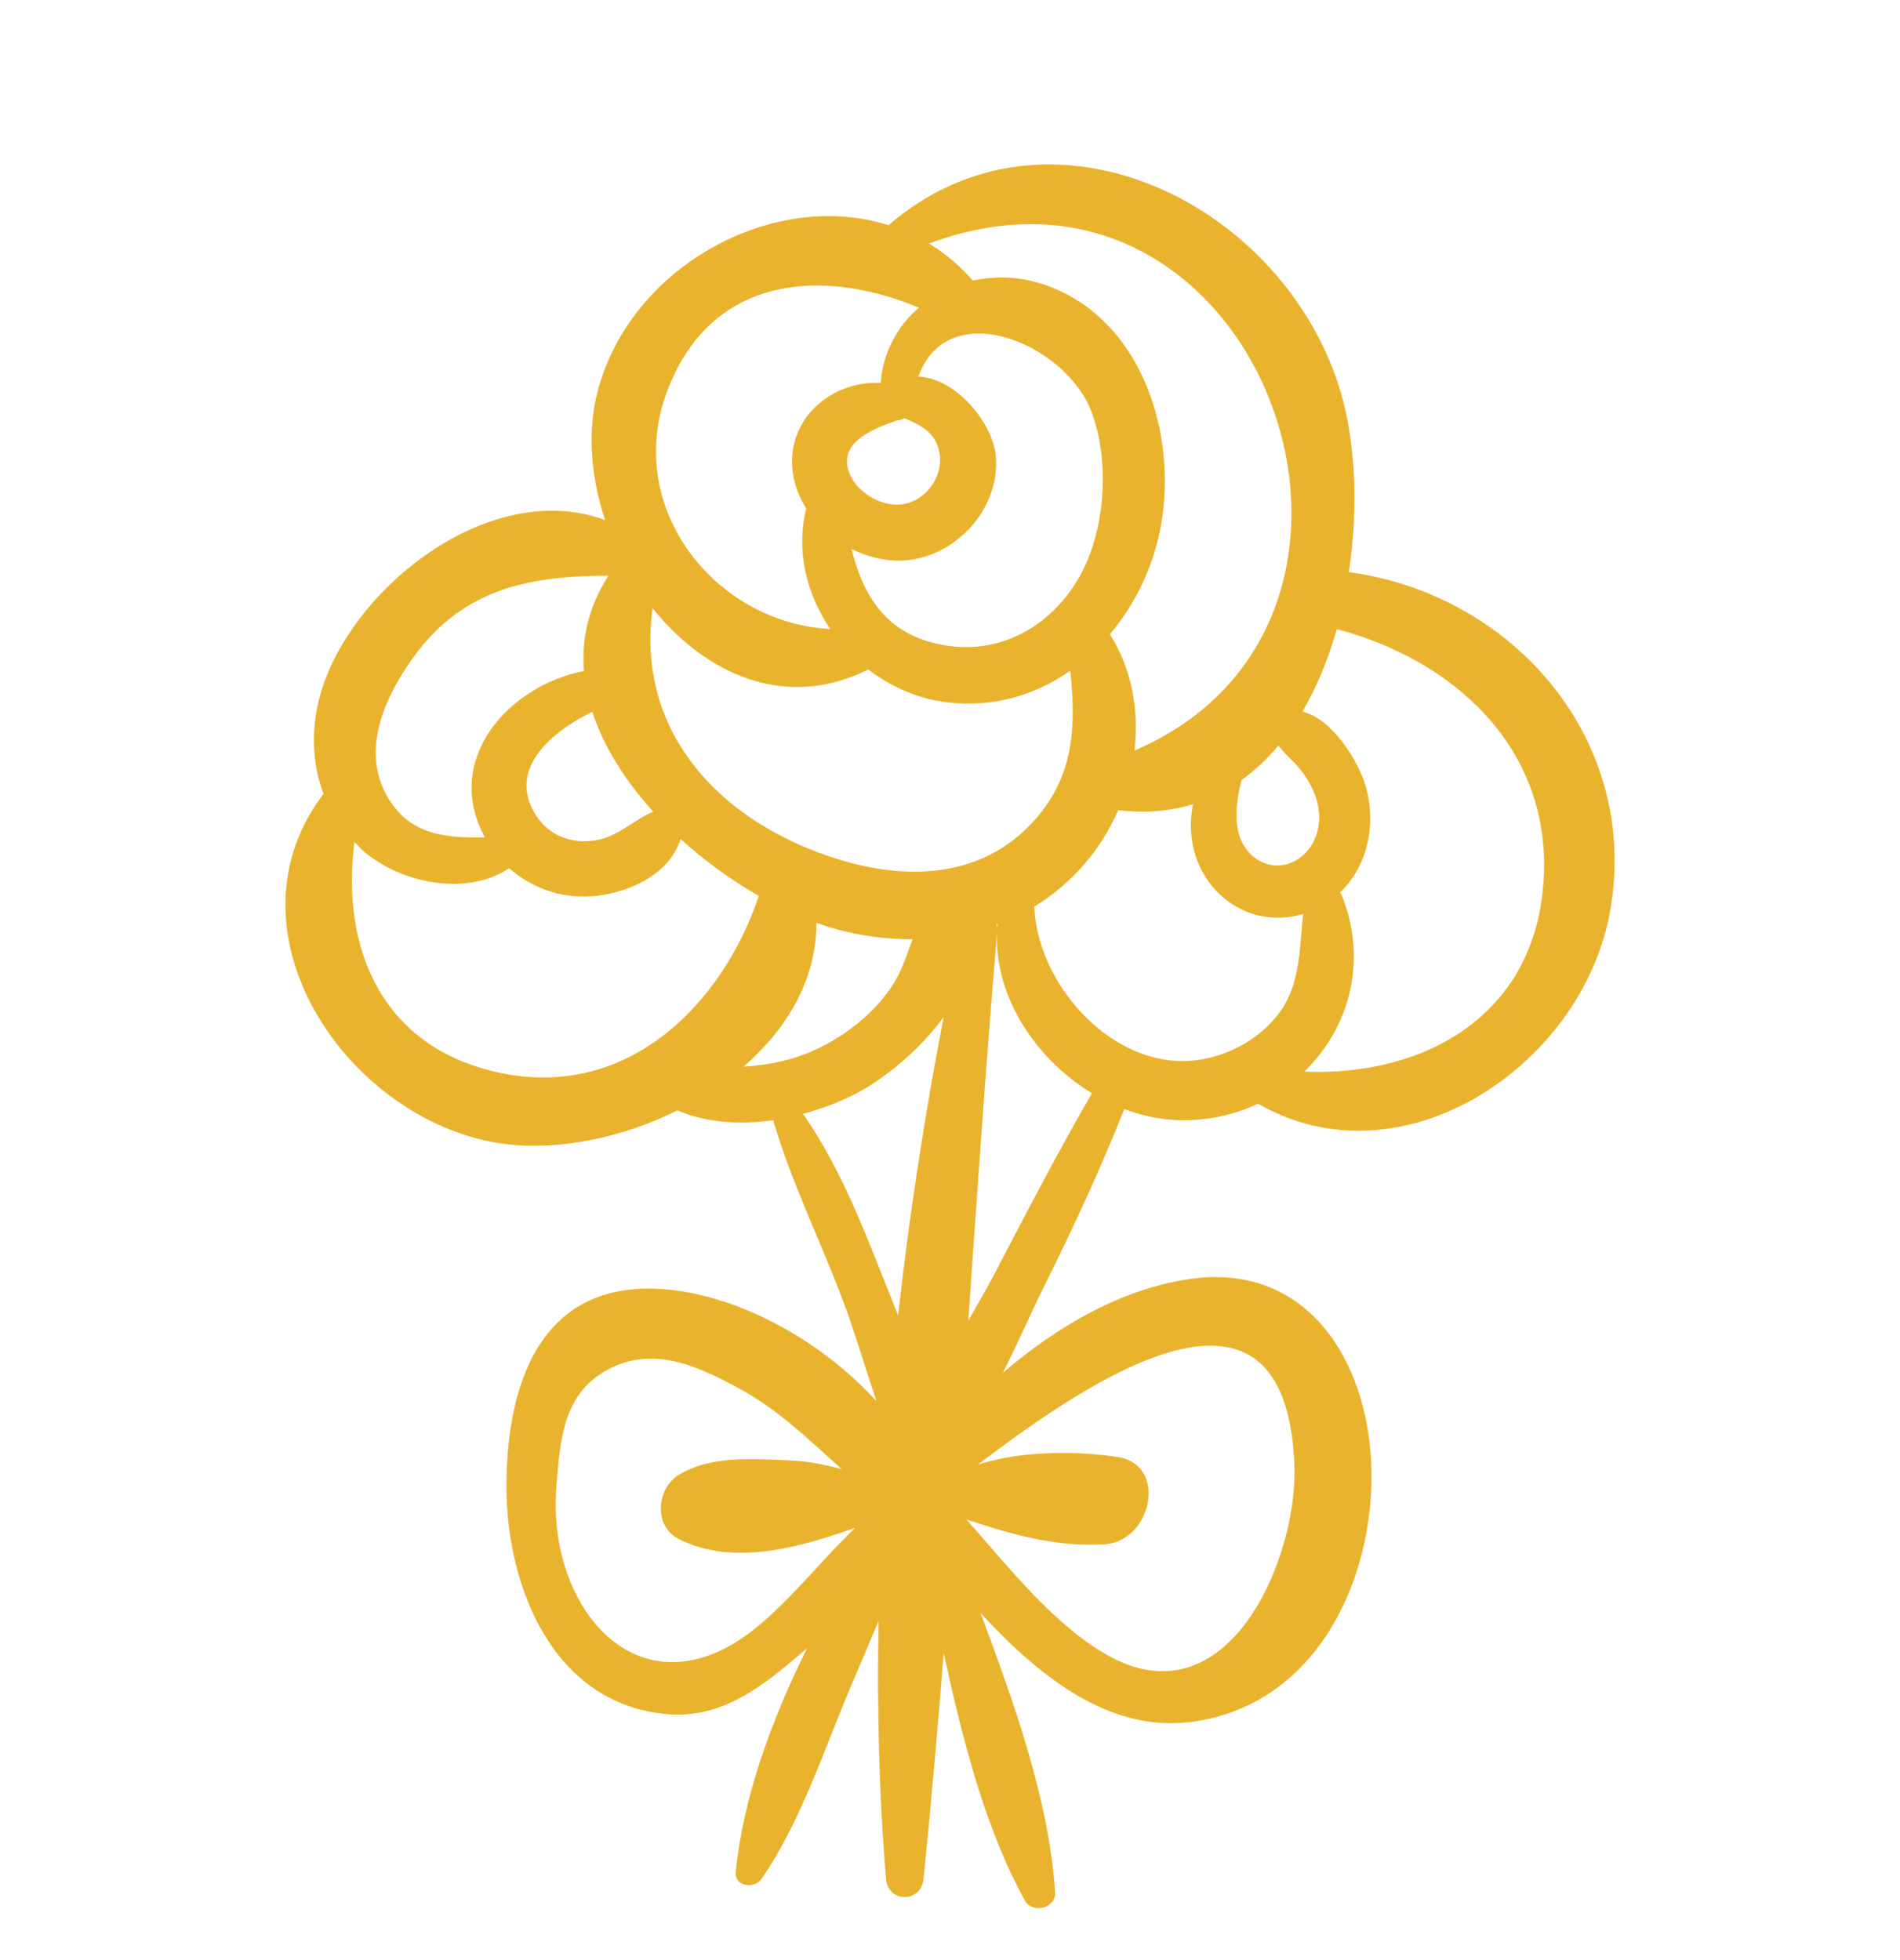<?xml version="1.0" encoding="utf-8"?>
<!-- Generator: Adobe Illustrator 16.0.0, SVG Export Plug-In . SVG Version: 6.00 Build 0)  -->
<!DOCTYPE svg PUBLIC "-//W3C//DTD SVG 1.1//EN" "http://www.w3.org/Graphics/SVG/1.1/DTD/svg11.dtd">
<svg version="1.1" id="Calque_1" xmlns="http://www.w3.org/2000/svg" xmlns:xlink="http://www.w3.org/1999/xlink" x="0px" y="0px"
	 width="95px" height="98px" viewBox="0 0 95 98" enable-background="new 0 0 95 98" xml:space="preserve">
<g>
	<g>
		<g>
			<path fill="none" stroke="#E9B32D" stroke-width="3" stroke-miterlimit="10" d="M-54.615,77.129
				c-3.688,4.303-8.077,8.441-14.67,11.225c-2.184,0.924-4.64,0.924-6.824,0c-9.668-4.082-14.597-11.074-19.525-17.236
				c-5.478-6.846-6.847-27.045-6.847-27.045"/>
			<path fill="none" stroke="#E9B32D" stroke-width="3" stroke-miterlimit="10" d="M-80.096,70.943c0,0,2.623-2.443,5.037-3.398
				c0.765-0.303,1.621-0.295,2.365,0.055c0.236,0.111,0.494,0.256,0.767,0.447c0.277,0.191,0.647,0.191,0.924,0
				c0.273-0.191,0.531-0.336,0.767-0.447c0.745-0.35,1.601-0.357,2.365-0.055c2.414,0.955,5.037,3.398,5.037,3.398
				s-2.794,1.146-7.144,0.764c-0.99-0.086-1.984-0.086-2.974,0C-77.302,72.09-80.096,70.943-80.096,70.943z"/>
			<path fill="none" stroke="#E9B32D" stroke-width="3" stroke-miterlimit="10" d="M-63.804,74.82
				c-3.515,2.539-7.662,2.301-7.662,2.301s-4.147,0.238-7.663-2.301"/>
			<path fill="none" stroke="#E9B32D" stroke-width="3" stroke-miterlimit="10" d="M-76.948,59.404c0,0,4.753,4.189,10.634,0"/>
			<g>
				<path fill="none" stroke="#E9B32D" stroke-width="3" stroke-miterlimit="10" d="M-94.113,43.62c0,0,7.06,6.223,15.795,0"/>
				<path fill="none" stroke="#E9B32D" stroke-width="3" stroke-miterlimit="10" d="M-90.935,49.345c0,0,1.846-1.116,2.26-2.959"/>
				<path fill="none" stroke="#E9B32D" stroke-width="3" stroke-miterlimit="10" d="M-94.805,47.695c0,0,2.281-0.51,3.037-2.241"/>
				<path fill="none" stroke="#E9B32D" stroke-width="3" stroke-miterlimit="10" d="M-98.406,45.314c0,0,2.925-0.25,4.143-1.694"/>
			</g>
			<g>
				<path fill="none" stroke="#E9B32D" stroke-width="3" stroke-miterlimit="10" d="M-48.817,43.62c0,0-7.061,6.223-15.796,0"/>
				<path fill="none" stroke="#E9B32D" stroke-width="3" stroke-miterlimit="10" d="M-51.997,49.345c0,0-1.846-1.116-2.26-2.959"/>
				<path fill="none" stroke="#E9B32D" stroke-width="3" stroke-miterlimit="10" d="M-48.126,47.695c0,0-2.281-0.51-3.036-2.241"/>
				<path fill="none" stroke="#E9B32D" stroke-width="3" stroke-miterlimit="10" d="M-44.525,45.314c0,0-2.924-0.25-4.143-1.694"/>
			</g>
			<path fill="none" stroke="#E9B32D" stroke-width="3" stroke-miterlimit="10" d="M-77.576,33.879c0,0-9.446-2.01-11.994-2.2
				c-2.549-0.19-7.586,1.331-7.586,1.331"/>
			<path fill="none" stroke="#E9B32D" stroke-width="3" stroke-miterlimit="10" d="M-66.333,33.879c0,0,4.591-0.977,8.235-1.633"/>
			<path fill="none" stroke="#E9B32D" stroke-width="3" stroke-miterlimit="10" d="M-77.576,11.446c0,0-2.596,6.848-18.34,14.597
				c-13.672,6.729-19.04,25.01-10.107,40.274c0,0,10.107,15.354-4.927,26.582"/>
			<path fill="none" stroke="#E9B32D" stroke-width="3" stroke-miterlimit="10" d="M-64.411,15.676
				c0.733,3.064,3.625,7.739,12.393,14.035c8.604,6.178,12.397,10.595,12.397,21.057"/>
			<path fill="none" stroke="#E9B32D" stroke-width="3" stroke-miterlimit="10" d="M-51.162,19.819c0,0,2.534,3.87,11.542,8.731
				c6.847,3.696,6.847,9.236,6.847,9.236"/>
			<path fill="none" stroke="#E9B32D" stroke-width="3" stroke-miterlimit="10" d="M-91.769,13.79c0,0-4.566,6.029-14.741,8.47"/>
			<g>
				<polyline fill="none" stroke="#E9B32D" stroke-width="3" stroke-miterlimit="10" points="-36.913,60.156 -33.736,63.924 
					-31.583,59.643 				"/>
				<polyline fill="none" stroke="#E9B32D" stroke-width="3" stroke-miterlimit="10" points="-25.158,46.386 -35.626,54.85 
					-33.604,57.246 				"/>
				<polyline fill="none" stroke="#E9B32D" stroke-width="3" stroke-miterlimit="10" points="-24.729,53.082 -31.583,59.643 
					-33.604,57.246 				"/>
				<polyline fill="none" stroke="#E9B32D" stroke-width="3" stroke-miterlimit="10" points="-36.913,60.156 -40.09,56.391 
					-35.626,54.85 				"/>
				<path fill="none" stroke="#E9B32D" stroke-width="3" stroke-miterlimit="10" d="M-40.09,56.391
					c-14.916,2.277-14.421,9.674-14.421,9.674c0.049,0.5,0.149,1.057,0.283,1.635c0.922,4.014,3.837,7.289,7.733,8.621
					c0.355,0.121,0.703,0.229,1.034,0.314c0,0,7.182,2.645,11.724-12.711"/>
				<path fill="none" stroke="#E9B32D" stroke-width="3" stroke-miterlimit="10" d="M-48.01,64.322
					c5.064-3.414,7.787-3.92,10.366-4.934"/>
				<path fill="none" stroke="#E9B32D" stroke-width="3" stroke-miterlimit="10" d="M-40.682,67.668
					c3.2-2.039,4.466-4.324,5.317-5.389"/>
			</g>
		</g>
	</g>
</g>
<g>
	<path fill="#E9B32D" d="M67.442,28.606c0.515-3.401,0.32-6.887-0.566-9.509C63.78,9.914,52.273,4.479,44.427,11.26
		c-5.712-1.813-12.808,1.988-14.513,8.183c-0.569,2.069-0.384,4.382,0.34,6.561c-5.555-2.062-12.303,3.056-14.088,8.242
		c-0.625,1.815-0.632,3.747,0.008,5.447c-5.032,6.616,0.702,15.665,8.09,17.337c2.909,0.654,6.508,0.031,9.606-1.51
		c1.465,0.625,3.146,0.725,4.789,0.49c0.912,3.127,2.39,6.076,3.528,9.127c0.598,1.598,1.076,3.283,1.638,4.924
		c-2.656-2.912-6.49-5.064-10.017-5.535c-6.477-0.859-8.49,4.209-8.485,9.822c0.003,5.016,2.359,10.922,8.101,11.365
		c2.507,0.193,4.428-1.182,6.256-2.729c0.218-0.186,0.445-0.377,0.669-0.564c-1.795,3.627-3.198,7.484-3.56,11.176
		c-0.075,0.742,0.937,0.861,1.287,0.352c2.032-2.965,3.141-6.545,4.552-9.828c0.439-1.029,0.87-2.047,1.301-3.068
		c-0.08,4.365,0.016,8.691,0.374,12.896c0.104,1.215,1.754,1.201,1.874,0c0.382-3.75,0.705-7.518,1.007-11.287
		c0.953,4.324,2.046,8.701,4.055,12.361c0.376,0.689,1.571,0.404,1.516-0.412c-0.31-4.627-2.028-9.375-3.721-13.951
		c2.901,3.15,6.341,5.891,10.344,5.457c6.334-0.686,9.401-7.061,9.186-12.863c-0.194-5.275-3.254-10.145-9.073-9.301
		c-3.411,0.494-6.589,2.334-9.351,4.693c0.753-1.477,1.409-3.014,2.104-4.406c1.439-2.887,2.778-5.787,3.97-8.783
		c0.854,0.324,1.746,0.516,2.643,0.549c1.465,0.055,2.838-0.248,4.048-0.818c7.226,4.164,16.22-1.924,17.595-9.603
		C82.037,37.008,75.661,29.712,67.442,28.606z M56.722,37.528c0.238-2.005-0.122-4.056-1.227-5.816
		c1.288-1.526,2.189-3.421,2.551-5.432c0.838-4.664-0.994-10.375-5.806-12.04c-1.212-0.417-2.453-0.463-3.596-0.209
		c-0.663-0.766-1.406-1.371-2.189-1.854C62.935,6.021,72.052,30.957,56.722,37.528z M64.933,38.376
		c0.855,1.001,1.365,2.392,0.766,3.657c-0.568,1.198-2.006,1.68-3.063,0.771c-1.094-0.942-0.869-2.548-0.563-3.798
		c0.679-0.484,1.296-1.068,1.849-1.729C64.194,37.654,64.579,37.961,64.933,38.376z M45.041,28.03
		c2.638-0.072,4.935-2.497,4.756-5.15c-0.112-1.713-1.995-3.967-3.875-4.054c1.46-4.118,7.455-1.654,8.697,1.882
		c0.753,2.141,0.669,4.807-0.1,6.935c-1.076,2.979-3.834,5.076-7.022,4.661c-3.086-0.402-4.313-2.407-4.923-4.858
		C43.349,27.828,44.193,28.053,45.041,28.03z M42.414,23.502c-0.418-1.426,1.252-2.062,2.433-2.482c0.131,0,0.257-0.043,0.371-0.107
		c0.814,0.349,1.58,0.684,1.76,1.76c0.194,1.186-0.717,2.425-1.937,2.551C43.985,25.333,42.718,24.542,42.414,23.502z
		 M33.338,19.614c2.167-5.862,7.762-6.254,12.603-4.231c-1.063,0.925-1.79,2.218-1.908,3.763c-2.315-0.123-4.576,1.623-4.425,4.171
		c0.043,0.769,0.31,1.478,0.703,2.111c-0.527,2.125,0.016,4.279,1.204,6.023C35.793,31.159,31.186,25.44,33.338,19.614z
		 M20.64,32.904c2.531-3.535,5.927-4.108,9.783-4.119c-0.999,1.55-1.357,3.166-1.227,4.764c-3.79,0.748-7.066,4.438-4.953,8.321
		c-2.007,0.033-3.923-0.105-5.007-2.285C18.11,37.321,19.295,34.78,20.64,32.904z M32.662,40.586
		c-0.956,0.4-1.688,1.179-2.743,1.404c-1.263,0.267-2.497-0.179-3.178-1.313c-1.36-2.267,0.881-4.121,2.874-5.083
		C30.19,37.359,31.281,39.063,32.662,40.586z M25.186,53.68c-6.1-1.188-8.149-6.263-7.465-11.575
		c0.192,0.195,0.379,0.392,0.597,0.571c1.892,1.521,5.063,2.133,7.143,0.732c1.104,0.983,2.558,1.508,4.084,1.408
		c1.821-0.12,3.917-1.064,4.485-2.865c1.211,1.101,2.553,2.068,3.911,2.845C36.116,50.225,31.442,54.898,25.186,53.68z
		 M37.174,53.338c2.182-1.895,3.657-4.367,3.646-7.197c0.349,0.126,0.694,0.235,1.032,0.328c1.247,0.338,2.518,0.501,3.773,0.494
		c-0.252,0.696-0.473,1.408-0.861,2.072c-0.832,1.416-2.233,2.57-3.686,3.303C39.758,53.006,38.475,53.248,37.174,53.338z
		 M37.962,81.26c-5.818,4.871-10.638-0.736-10.144-6.912c0.192-2.369,0.338-4.607,2.484-5.818c2.305-1.301,4.61-0.24,6.831,0.994
		c1.872,1.043,3.383,2.529,4.953,3.936c-0.84-0.225-1.696-0.404-2.614-0.439c-1.824-0.072-3.927-0.252-5.521,0.717
		c-1.13,0.682-1.292,2.578,0,3.223c2.727,1.354,5.94,0.438,8.814-0.57C41.126,77.953,39.674,79.824,37.962,81.26z M44.905,65.773
		c-0.243-0.617-0.491-1.227-0.727-1.824c-1.122-2.844-2.274-5.74-4.026-8.256c0.971-0.262,1.899-0.617,2.725-1.055
		c1.353-0.717,3.109-2.135,4.303-3.783C46.242,55.717,45.469,60.721,44.905,65.773z M41.302,42.765
		c-5.826-2.041-9.476-6.576-8.671-12.354c2.632,3.291,6.649,5.14,10.785,3.063c1.124,0.865,2.462,1.457,3.888,1.636
		c2.327,0.295,4.459-0.348,6.208-1.572c0.279,2.674,0.232,5.178-1.739,7.421C49.031,44.083,44.978,44.054,41.302,42.765z
		 M64.72,73.252c0.188,4.686-3.335,12.953-9.394,9.482c-2.641-1.512-4.828-4.295-7.005-6.76c2.239,0.738,4.426,1.393,6.92,1.24
		c2.331-0.141,3.214-3.998,0.59-4.373c-1.67-0.238-3.381-0.262-5.062-0.033c-0.616,0.082-1.236,0.24-1.855,0.41
		C54.883,68.668,64.295,62.506,64.72,73.252z M49.792,63.566c-0.423,0.814-0.901,1.637-1.378,2.471
		c0.453-6.527,0.901-13.053,1.449-19.545c0.008-0.1-0.013-0.181-0.032-0.267c0.015-0.005,0.032-0.007,0.05-0.015
		c-0.337,3.366,1.783,6.67,4.715,8.452C52.904,57.586,51.356,60.57,49.792,63.566z M64.241,50.219
		c-0.991,1.697-3.058,2.791-4.986,2.834c-3.878,0.094-7.398-3.938-7.54-7.723c0.933-0.571,1.793-1.289,2.546-2.175
		c0.679-0.794,1.231-1.69,1.649-2.645c1.372,0.167,2.615,0.044,3.739-0.297c-0.308,1.539,0.044,3.17,1.206,4.374
		c1.165,1.204,2.8,1.567,4.303,1.111C64.988,47.24,65.024,48.876,64.241,50.219z M65.214,53.584
		c2.221-2.158,3.201-5.474,1.883-8.798c-0.023-0.058-0.064-0.107-0.098-0.16c1.408-1.345,1.834-3.47,1.277-5.34
		c-0.373-1.26-1.666-3.35-3.157-3.706c0.732-1.242,1.302-2.648,1.722-4.123c5.741,1.511,10.59,5.808,10.356,12.226
		C76.941,50.732,71.266,53.83,65.214,53.584z"/>
</g>
<g>
	<path fill="#E9B32D" d="M84.198,132.995c-0.039-0.038-0.082-0.059-0.126-0.084c-0.117-0.338-0.399-0.592-0.862-0.538
		c-7.976,0.945-15,5.31-21.239,10.17c-7.816,6.09-10.576,14.923-17.53,21.764c-7.87,7.744-15.693,11.496-26.073,14.892
		c-8.19,2.679-12.767,6.192-15.361,14.639c-0.085,0.271-0.051,0.518,0.022,0.743c-0.22,0.559-0.123,1.234,0.518,1.547
		c13.45,6.579,33.324,9.856,45.256-1.542c6.118-5.844,7.9-15.09,12.186-22.229c1.633-2.72,4.264-6.298,7.444-9.48
		c0.325,6.479,1.572,12.923,2.361,19.351c0.748,6.105,1.02,12.316,2.185,18.352c0.095,0.49,0.448,0.705,0.832,0.726
		c0.571,0.729,1.621,0.732,2.475,0.742c0.946,0.014,1.905,0.09,2.843-0.081c0.537-0.099,0.839-0.522,0.937-1.005
		c0.216-0.136,0.399-0.341,0.499-0.665c3.927-12.655,7.568-26.093,9.384-39.235C91.179,152.146,91.341,139.667,84.198,132.995z
		 M85.438,166.152c-2.011,10.149-4.728,20.146-6.584,30.327c-0.694-0.267-1.555-0.095-2.308-0.089
		c-0.497,0.005-0.984,0.01-1.46,0.066c0.095-11.355-1.795-24.491-5.378-34.812c4.955-4.577,11.002-7.909,16.639-5.809
		c0.192,0.071,0.382,0.082,0.562,0.06C86.662,159.341,86.108,162.772,85.438,166.152z M72.679,155.248
		c-6.951,3.849-12.113,10.292-15.909,17.158c-4.479,8.104-6.51,17.352-14.132,22.401c-5.27-0.515-10.705-0.006-15.985-0.338
		c-6.579-0.418-12.995-1.645-19.502-2.527c2.438-3.952,5.293-6.861,10.154-8.593c3.678-1.312,7.465-2.289,11.118-3.683
		c6.687-2.551,11.931-6.47,17.059-11.401c2.591-2.492,5.202-5.007,7.224-7.998c2.59-3.834,3.818-8.282,7.112-11.681
		c6.487-6.692,14.598-11.317,23.356-14.198c1.521,5.132,3.468,9.629,3.795,15.13c0.067,1.112,0.08,2.224,0.062,3.332
		C82.782,150.239,76.669,153.04,72.679,155.248z"/>
</g>
<g>
	<path fill="#E9B32D" d="M340.233,185.175c-3.919-9.231-8.897-17.99-14.102-26.547c-4.154-6.827-8.129-15.248-14.252-20.618
		c0.197-0.889,0.084-1.652-0.27-2.407c2.782-5.42,8.61-20.684,0.938-24.777c-0.256-0.14-0.517-0.235-0.778-0.334
		c-0.081-1.11-0.144-2.212-0.144-3.324c0.003-1.081,0.082-2.146-0.479-3.108c-0.407-0.691-1.37-0.805-1.938-0.248
		c-1.49,1.462-1.255,4.276-0.855,6.373c-4.309,0.708-8.702,4.981-10.813,8.817c-1.465-4.756-6.961-8.817-11.853-7.989
		c-0.12-0.505-0.284-0.996-0.387-1.411c-0.341-1.378-0.382-3.129-1.465-4.152c-0.628-0.591-1.49-0.408-1.964,0.255
		c-1.187,1.658-0.282,4.691,0.737,6.597c-7.391,5.345,0.85,17.947,4.118,23.274c0,0,0.005,0.002,0.005,0.005
		c-0.064,0.556,0.008,1.147,0.144,1.71c-6.113,4.923-11.028,12.125-15.587,18.328c-6.074,8.261-11.499,16.893-15.654,26.288
		l-0.004,0.003c-0.504,0.251-0.78,0.962-0.286,1.469c10.268,10.563,27.062,13.086,41.094,13.743
		c14.716,0.687,31.162-0.687,43.209-10.028c0.205-0.16,0.295-0.349,0.311-0.538C340.286,186.224,340.463,185.716,340.233,185.175z
		 M282.462,119.087c-0.062-2.285,1.967-4.707,4.259-5.215c1.313-0.292,3.429,0.8,4.477,1.47c2.476,1.586,3.885,3.93,5.13,6.496
		c0.054,0.111,0.128,0.193,0.21,0.258c0.287,0.535,1.149,0.735,1.5,0.069c1.145-2.175,2.311-4.241,4.137-5.935
		c2.938-2.724,9.256-5.692,10.667,0.751c1.254,5.716-1.604,11.575-3.125,17.01c-3.465-0.628-7.143-0.251-10.649-0.202
		c-3.446,0.049-6.98-0.115-10.39,0.458C286.282,129.679,282.605,124.39,282.462,119.087z M296.439,193.906
		c-14.587-0.638-26.78-4.372-39.301-11.586c5.116-7.768,10.082-15.646,15.591-23.147c5.01-6.819,11.54-13.009,16.272-20.051
		c1.174,0.115,2.352,0.13,3.534,0.12c-3.19,5.318-6.433,11.678-7.708,17.49c-0.182,0.825,0.952,1.727,1.577,0.92
		c3.987-5.149,6.904-12.195,9.03-18.493c1.106-0.051,2.213-0.102,3.319-0.141c-1.209,6.506-1.135,14.419-0.148,20.911
		c0.159,1.04,1.838,0.983,2.041,0c1.324-6.408,1.5-14.493,0.139-20.949c1.124,0.011,2.292,0.082,3.473,0.148
		c2.049,6.213,3.849,12.953,6.983,18.664c0.538,0.981,1.787,0.246,1.659-0.701c-0.834-6.146-3.77-12.313-6.669-17.876
		c1.43,0.046,2.838,0.036,4.165-0.153c8.415,15.96,18.926,30.934,27.581,46.82C324.672,192.142,311.16,194.549,296.439,193.906z"/>
</g>
</svg>
